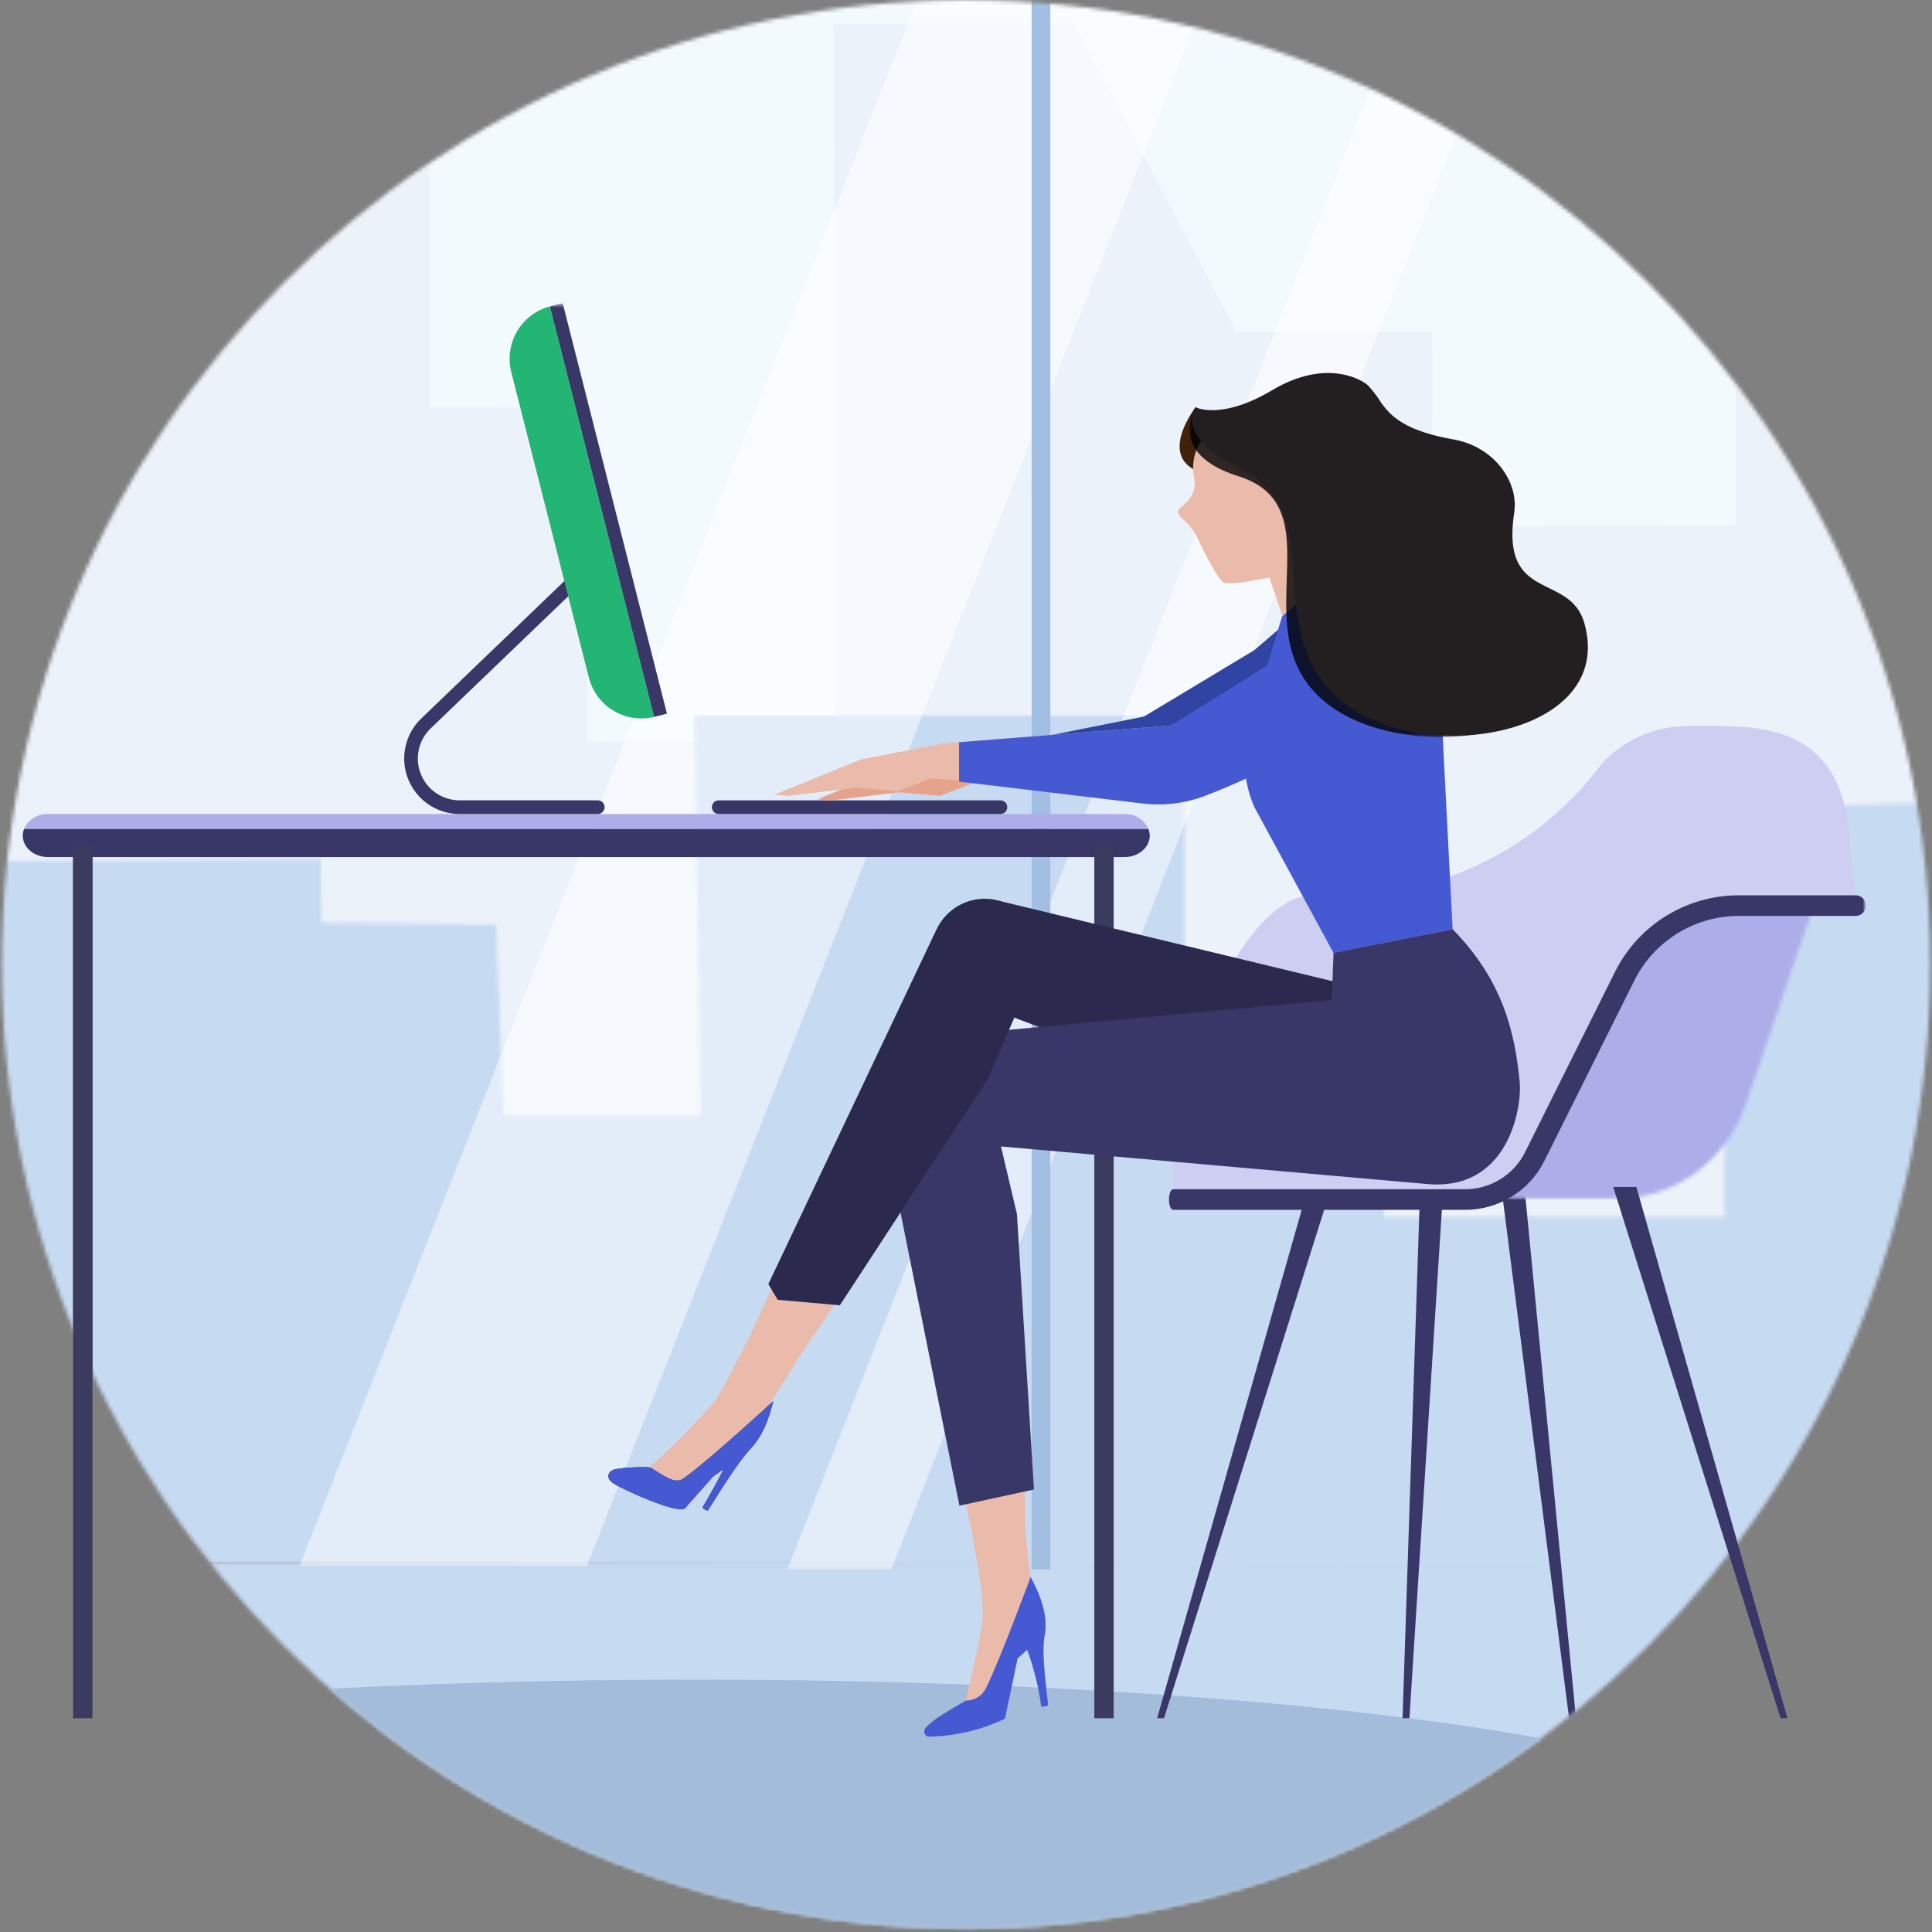 <?xml version="1.0" encoding="UTF-8"?> <svg xmlns="http://www.w3.org/2000/svg" width="518" height="518" viewBox="0 0 518 518" fill="none"><rect x="0" y="0" width="518" height="518" fill="#808080" stroke="none"/><mask id="mask0_9_3959" style="mask-type:luminance" maskUnits="userSpaceOnUse" x="0" y="0" width="518" height="518"><path d="M517.533 258.536C517.533 401.322 401.783 517.072 258.997 517.072C116.211 517.072 0.469 401.322 0.469 258.536C0.469 115.75 116.219 0 258.997 0C401.775 0 517.533 115.75 517.533 258.536Z" fill="white"></path></mask><g mask="url(#mask0_9_3959)"><mask id="mask1_9_3959" style="mask-type:luminance" maskUnits="userSpaceOnUse" x="-328" y="-250" width="1188" height="864"><path d="M859.266 -249.133H-327.059V613.253H859.266V-249.133Z" fill="white"></path></mask><g mask="url(#mask1_9_3959)"><g style="mix-blend-mode:multiply"><mask id="mask2_9_3959" style="mask-type:luminance" maskUnits="userSpaceOnUse" x="-18" y="419" width="552" height="179"><path d="M534 419.12H-17.275V597.093H534V419.12Z" fill="white"></path></mask><g mask="url(#mask2_9_3959)"><path d="M258.363 597.091C401.289 597.091 523.663 437.391 534.001 419.118H-17.274C-5.131 440.592 113.626 597.091 258.364 597.091" fill="#C6DAF2"></path></g></g></g><mask id="mask3_9_3959" style="mask-type:luminance" maskUnits="userSpaceOnUse" x="-157" y="-216" width="1017" height="796"><path d="M397.483 -204.515C139.034 -144.752 135.345 41.156 -43.43 129.985C-156.53 186.185 -195.808 326.342 -111.563 438.667C-51.114 519.267 15.606 505.252 97.423 491.235C162.191 480.135 236.423 469.044 324.494 504.886C600.413 617.177 753.381 595.124 737.913 485.831C729.113 423.664 781.194 436.937 837.838 342.283C894.482 247.629 834.596 157.099 707.909 121.955C581.222 86.811 671.309 61.255 647.027 -55.182C627.252 -150.015 584.883 -215.036 479.65 -215.044C455.676 -215.044 428.46 -211.674 397.482 -204.511" fill="white"></path></mask><g mask="url(#mask3_9_3959)"><path d="M568.608 -282.712H-324.552V379.686H568.608V-282.712Z" fill="#F2FAFE"></path><path d="M532.786 141.833L530.606 26.233H465.44V140.805L384.03 141.271V88.945H331.493L288.061 6.432H223.596V198.824H157.403V109.236H115.076V43.022H28.413V109.236H2.621V47.288H-62.724V102.062H-117.024L-116.962 10.062H-229.145L-225.634 152.462H-324.552V379.394L568.608 380.259V142.132L532.786 141.833Z" fill="#ECF2FA"></path></g><mask id="mask4_9_3959" style="mask-type:luminance" maskUnits="userSpaceOnUse" x="-157" y="191" width="726" height="230"><path d="M186.186 191.685L187.94 299.225H135.04L133.016 247.848L86.181 247.388L85.971 230.296L-19.729 230.97V288.542H-71.729L-114.558 253.112H-132.358C-159.458 302.012 -165.199 361.53 -143.938 418.942L568.606 420.77V213.767L462.334 216.725V326.242H371.025V290.288L317.613 289.971V191.685H186.186Z" fill="white"></path></mask><g mask="url(#mask4_9_3959)"><path d="M568.609 191.685H-165.196V420.772H568.609V191.685Z" fill="#C6DAF2"></path></g><g style="mix-blend-mode:screen" opacity="0.5"><mask id="mask5_9_3959" style="mask-type:luminance" maskUnits="userSpaceOnUse" x="-229" y="-242" width="401" height="663"><path d="M171.738 -241.624H-228.768V420.774H171.738V-241.624Z" fill="white"></path></mask><g mask="url(#mask5_9_3959)"><path d="M-89.121 420.773H-228.768L32.091 -241.624H171.739L-89.121 420.773Z" fill="white"></path></g></g><g style="mix-blend-mode:screen" opacity="0.5"><mask id="mask6_9_3959" style="mask-type:luminance" maskUnits="userSpaceOnUse" x="80" y="-242" width="339" height="662"><path d="M418.192 -241.624H80.272V419.927H418.192V-241.624Z" fill="white"></path></mask><g mask="url(#mask6_9_3959)"><path d="M157.333 419.927H80.272L341.132 -241.624H418.195L157.333 419.927Z" fill="white"></path></g></g><g style="mix-blend-mode:screen" opacity="0.5"><mask id="mask7_9_3959" style="mask-type:luminance" maskUnits="userSpaceOnUse" x="211" y="-242" width="289" height="663"><path d="M499.83 -241.624H211.119V420.774H499.83V-241.624Z" fill="white"></path></mask><g mask="url(#mask7_9_3959)"><path d="M238.973 420.773H211.119L471.978 -241.624H499.83L238.973 420.773Z" fill="white"></path></g></g><g style="mix-blend-mode:multiply"><mask id="mask8_9_3959" style="mask-type:luminance" maskUnits="userSpaceOnUse" x="-323" y="-240" width="892" height="662"><path d="M568.608 -239.07H-322.195V421.114H568.608V-239.07Z" fill="white"></path></mask><g mask="url(#mask8_9_3959)"><path d="M-322.195 416.444V-239.067H568.605V-201.614H-265.327V421.115L-322.195 416.444Z" fill="#F2FAFE"></path></g></g><path d="M281.615 -241.525H276.601V420.774H281.615V-241.525Z" fill="#A3BEE3"></path></g><mask id="mask9_9_3959" style="mask-type:luminance" maskUnits="userSpaceOnUse" x="0" y="0" width="518" height="518"><path d="M517.533 258.536C517.533 401.322 401.783 517.072 258.997 517.072C116.211 517.072 0.469 401.322 0.469 258.536C0.469 115.75 116.219 0 258.997 0C401.775 0 517.533 115.75 517.533 258.536Z" fill="white"></path></mask><g mask="url(#mask9_9_3959)"><path d="M-98.137 490.359C-98.137 512.466 29.357 530.385 186.628 530.385C343.899 530.385 471.393 512.467 471.393 490.359C471.393 468.251 343.899 450.335 186.628 450.335C29.357 450.335 -98.137 468.252 -98.137 490.359Z" fill="#A3BCD9"></path><mask id="mask10_9_3959" style="mask-type:luminance" maskUnits="userSpaceOnUse" x="-61" y="81" width="562" height="392"><path d="M500.256 81.281H-60.137V472.646H500.256V81.281Z" fill="white"></path></mask><g mask="url(#mask10_9_3959)"><mask id="mask11_9_3959" style="mask-type:luminance" maskUnits="userSpaceOnUse" x="-61" y="81" width="562" height="392"><path d="M500.256 81.281H-60.137V472.646H500.256V81.281Z" fill="white"></path></mask><g mask="url(#mask11_9_3959)"><path d="M12.847 218.252H301.519C302.867 218.199 304.2 218.556 305.342 219.274C306.484 219.992 307.383 221.038 307.919 222.276H6.447C6.984 221.038 7.882 219.992 9.024 219.274C10.167 218.556 11.499 218.199 12.847 218.252Z" fill="#ADADEA"></path><path d="M307.92 222.276C308.14 222.833 308.259 223.425 308.269 224.023C308.269 227.211 305.248 229.794 301.52 229.794H12.848C9.119 229.794 6.099 227.211 6.099 224.023C6.109 223.425 6.227 222.833 6.448 222.276H307.92Z" fill="#393768"></path><path d="M24.786 226.676H19.598V460.677H24.786V226.676Z" fill="#3B3B5F"></path><path d="M298.593 226.676H293.405V460.677H298.593V226.676Z" fill="#3B3B5F"></path><path d="M160.277 218.252H123.236C120.269 218.25 117.372 217.361 114.914 215.7C112.457 214.039 110.552 211.682 109.444 208.93C108.336 206.179 108.076 203.159 108.697 200.259C109.317 197.358 110.791 194.709 112.928 192.652L157.674 149.675C158.026 149.344 158.495 149.165 158.978 149.177C159.461 149.19 159.92 149.392 160.255 149.741C160.589 150.089 160.773 150.556 160.765 151.039C160.758 151.522 160.56 151.983 160.215 152.321L115.467 195.298C113.855 196.847 112.743 198.843 112.275 201.029C111.806 203.215 112.002 205.491 112.838 207.565C113.673 209.638 115.11 211.414 116.962 212.665C118.815 213.916 121 214.584 123.236 214.583H160.277C160.763 214.583 161.229 214.776 161.573 215.12C161.916 215.464 162.109 215.93 162.109 216.416C162.109 216.902 161.916 217.369 161.573 217.712C161.229 218.056 160.763 218.249 160.277 218.249" fill="#393768"></path><path d="M268.234 218.252H192.704C192.218 218.252 191.752 218.059 191.408 217.716C191.064 217.372 190.871 216.906 190.871 216.419C190.871 215.933 191.064 215.467 191.408 215.123C191.752 214.78 192.218 214.586 192.704 214.586H268.233C268.719 214.586 269.185 214.78 269.529 215.123C269.873 215.467 270.066 215.933 270.066 216.419C270.066 216.906 269.873 217.372 269.529 217.716C269.185 218.059 268.719 218.252 268.233 218.252" fill="#393768"></path><path d="M137.079 99.745L157.89 181.69C158.831 185.392 161.195 188.572 164.467 190.541C167.74 192.51 171.658 193.109 175.369 192.206L147.422 82.164C143.73 83.142 140.573 85.537 138.636 88.828C136.7 92.12 136.14 96.043 137.079 99.745Z" fill="#22B573"></path><path d="M178.818 191.338L150.87 81.281L147.57 82.12C147.522 82.133 147.476 82.151 147.427 82.164L175.374 192.206C175.423 192.194 175.474 192.19 175.521 192.177L178.818 191.338Z" fill="#393768"></path><path d="M420.696 460.677H422.542L408.724 318.247H402.514L420.696 460.677Z" fill="#393768"></path><path d="M312.092 460.677H310.246L350.746 318.247H356.956L312.092 460.677Z" fill="#393768"></path><path d="M377.889 460.677H376.043L380.77 318.247H386.98L377.889 460.677Z" fill="#393768"></path></g><mask id="mask12_9_3959" style="mask-type:luminance" maskUnits="userSpaceOnUse" x="392" y="240" width="96" height="82"><path d="M466.319 240.044C459.945 240.044 453.7 241.842 448.301 245.232C442.903 248.621 438.57 253.464 435.801 259.205L411.372 309.839C409.683 313.34 407.042 316.293 403.75 318.36C400.459 320.426 396.651 321.523 392.765 321.522H432.765C440.518 321.523 448.076 319.099 454.384 314.591C460.691 310.082 465.431 303.715 467.941 296.379L487.213 240.044H466.319Z" fill="white"></path></mask><g mask="url(#mask12_9_3959)"><path d="M487.213 240.044H392.765V321.521H487.213V240.044Z" fill="url(#paint0_linear_9_3959)"></path></g><mask id="mask13_9_3959" style="mask-type:luminance" maskUnits="userSpaceOnUse" x="-61" y="81" width="562" height="392"><path d="M500.256 81.281H-60.137V472.646H500.256V81.281Z" fill="white"></path></mask><g mask="url(#mask13_9_3959)"><path d="M351.953 240.044H359.453C373.037 240.044 386.432 236.866 398.568 230.763C410.703 224.66 421.242 215.802 429.342 204.898C432.262 201.674 435.824 199.098 439.799 197.335C443.775 195.571 448.075 194.66 452.424 194.66H460.424C474.669 194.66 491.98 196.685 495.412 220.322L497.401 240.044H466.318C459.944 240.044 453.7 241.842 448.301 245.231C442.903 248.62 438.57 253.463 435.8 259.204L411.372 309.838C409.684 313.339 407.042 316.292 403.75 318.359C400.459 320.425 396.651 321.521 392.764 321.521H314.61V312.23C314.61 285.071 333.549 240.044 351.953 240.044Z" fill="#CECEF2"></path><path d="M314.609 324.38H392.764C397.137 324.396 401.429 323.203 405.167 320.933C408.905 318.662 411.943 315.403 413.945 311.515L438.373 262.543C441.014 257.415 445.022 253.115 449.953 250.121C454.884 247.126 460.547 245.553 466.316 245.574H497.395C497.767 245.589 498.138 245.528 498.486 245.395C498.833 245.262 499.151 245.061 499.419 244.803C499.687 244.545 499.9 244.235 500.046 243.893C500.192 243.55 500.267 243.182 500.267 242.809C500.267 242.437 500.192 242.069 500.046 241.726C499.9 241.384 499.687 241.074 499.419 240.816C499.151 240.558 498.833 240.357 498.486 240.224C498.138 240.091 497.767 240.03 497.395 240.044H466.318C459.485 240.019 452.779 241.883 446.939 245.43C441.099 248.977 436.353 254.069 433.226 260.144L408.797 309.117C407.281 312.06 404.982 314.527 402.152 316.245C399.323 317.963 396.074 318.866 392.764 318.854H314.609C313.029 318.854 313.029 324.384 314.609 324.384" fill="#393768"></path><path d="M369.281 178.414C365.759 174.178 355.396 144.314 352.705 132.189L335.317 139.971C340.547 156.008 348.655 177.682 350.872 189.143L369.281 178.414Z" fill="#EABBAB"></path><g opacity="0.1"><mask id="mask14_9_3959" style="mask-type:luminance" maskUnits="userSpaceOnUse" x="336" y="134" width="18" height="21"><path d="M353.649 134.877H336.261V154.604H353.649V134.877Z" fill="white"></path></mask><g mask="url(#mask14_9_3959)"><path d="M353.649 134.877L336.262 142.659C339.222 151.497 337.462 146.299 340.277 154.603C340.277 154.603 349.361 141.092 353.649 134.877Z" fill="black"></path></g></g><path d="M371.198 164.139C367.156 158.291 352.31 160.58 346.338 165.713L336.298 174.34L306.731 192.127L264.331 200.586L242.118 204.911L219.049 214.322L222.682 214.643L241.094 212.424L251.944 213.382L261.081 209.951L306.324 211.425C326.401 204.692 341.881 199.496 365.471 183.434C372.04 179.362 375.133 169.841 371.192 164.14" fill="#E6A38C"></path><path d="M271.221 199.212L306.732 192.127L336.3 174.339L346.34 165.712C352.312 160.579 367.158 158.29 371.199 164.138C375.141 169.838 372.048 179.36 365.479 183.432C341.889 199.494 326.409 204.69 306.332 211.424L271.222 210.279L271.221 199.212Z" fill="#3044A3"></path><path d="M343.756 165.281L362.331 148.809C374.181 155.023 382.474 162.98 385.641 174.841L389.478 249.15L357.542 255.506L336.281 216.332C333.376 209.573 332.843 202.031 334.768 194.932L343.756 165.281Z" fill="#4559D3"></path><path d="M378.509 166.528C374.467 160.68 359.621 162.969 353.649 168.102L343.609 176.729L314.042 194.517L252.895 199.333L230.682 203.658L207.613 213.07L211.246 213.391L229.657 211.172L240.508 212.13L249.648 208.696L313.648 213.813C333.724 207.08 349.205 201.884 372.794 185.822C379.363 181.75 382.456 172.229 378.515 166.528" fill="#EABBAB"></path><path d="M257.138 198.998L314.043 194.516L343.291 176.229L353.65 168.101C359.623 162.969 374.468 160.68 378.51 166.527C382.452 172.227 379.359 181.749 372.79 185.821C352.679 199.515 339.165 207.204 323.176 213.347C317.826 215.4 312.056 216.116 306.367 215.434L257.139 209.56L257.138 198.998Z" fill="#4559D3"></path><path d="M258.831 456.121C261.156 446.846 263.225 437.172 263.522 433.332C263.405 429.005 262.992 424.69 262.286 420.419C261.935 418.019 261.33 415.519 260.955 412.901L254.455 380.591H274.679L274.765 407.808L275.018 412.028L277.553 432.786C277.794 433.682 277.834 434.619 277.672 435.532C277.509 436.445 277.148 437.311 276.613 438.068L274.908 440.197C273.024 442.505 271.726 445.234 271.124 448.151C270.384 452.311 269.407 456.425 268.197 460.473C267.972 461.073 250.949 466.401 248.951 464.448C248.065 463.583 253.291 459.939 258.835 456.122" fill="#EABBAB"></path><path d="M276.332 422.812C276.332 422.812 267.941 445.512 264.252 452.838C263.732 453.786 262.964 454.577 262.031 455.125C261.098 455.673 260.034 455.959 258.952 455.952C255.112 458.263 250.568 460.652 248.508 462.928C248.276 463.078 248.089 463.289 247.966 463.537C247.843 463.784 247.789 464.061 247.81 464.337C247.83 464.613 247.924 464.878 248.082 465.105C248.24 465.332 248.456 465.512 248.708 465.628C255.884 465.544 262.957 463.905 269.438 460.823L272.848 444.623L275.407 442.334C277.215 447.249 278.475 452.349 279.166 457.541C279.487 457.6 279.817 457.596 280.136 457.527C280.455 457.459 280.757 457.327 281.025 457.141C280.161 449.648 279.225 442.007 280.197 438.051C280.91 432.87 279.034 427.866 276.331 422.819" fill="#4559D3"></path><path d="M173.621 393.812C179.769 388.52 185.514 382.777 190.807 376.63C192.928 374.507 196.707 366.635 201.007 358.269L213.597 330.847H236.603L214.843 362.886L199.099 388.098C198.922 388.382 198.69 388.628 198.417 388.821C197.19 389.689 194.15 391.44 194.111 391.481C189.049 396.692 182.976 403.726 182.284 403.696C179.819 403.586 164.718 398.289 164.257 395.843C163.796 393.397 172.003 394.777 173.621 393.813" fill="#EABBAB"></path><path d="M207.318 375.674C207.318 375.674 190.005 391.653 183.171 396.463C180.971 398.009 177.995 395.663 174.586 393.595C174.269 393.082 165.535 393.464 164.24 394.163C162.84 394.918 162.64 396.404 164.273 397.579C166.573 399.237 181.973 406.133 183.638 404.4L191.109 395.963L194.009 393.876C192.574 396.859 190.809 399.952 188.346 404.186C188.702 404.631 189.213 404.926 189.776 405.013C193.786 398.613 198.262 391.513 201.404 388.225C204.473 384.948 206.104 380.525 207.322 375.673" fill="#192540"></path><path d="M395.567 272.296L267.847 241.531L260.315 268.458L383.63 314.971L395.567 272.296Z" fill="#2B294E"></path><path d="M407.461 290.134C406.17 276.841 402.961 262.849 389.475 249.15L357.548 255.473L357.048 268.126L251.077 277.896C243.035 277.925 233.703 286.345 235.263 294.229C235.271 294.272 235.283 294.311 235.291 294.353H235.263L257.241 403.695L277.22 399.355L272.661 325.517L268.377 307.383L382.361 317.434C404.474 319.601 408.08 296.95 407.461 290.134Z" fill="#393768"></path><path d="M278.278 255.23C278.28 251.982 277.173 248.83 275.14 246.298C273.106 243.765 270.269 242.003 267.098 241.303C263.926 240.603 260.61 241.007 257.7 242.449C254.79 243.89 252.459 246.283 251.094 249.23L251.08 249.225L206.008 344.282L208.513 348.498L225.18 349.963L264.9 289.195L277.1 260.913H277.095C277.876 259.121 278.278 257.187 278.278 255.233" fill="#2B294E"></path><path d="M207.318 375.674C207.318 375.674 190.005 391.653 183.171 396.463C180.971 398.009 177.995 395.663 174.586 393.595C174.269 393.082 165.535 393.464 164.24 394.163C162.84 394.918 162.64 396.404 164.273 397.579C166.573 399.237 181.973 406.133 183.638 404.4L191.109 395.963L194.009 393.876C192.574 396.859 190.809 399.952 188.346 404.186C188.702 404.631 189.213 404.926 189.776 405.013C193.786 398.613 198.262 391.513 201.404 388.225C204.473 384.948 206.104 380.525 207.322 375.673" fill="#4559D3"></path><path d="M320.563 109.191C320.563 109.191 311.416 120.848 319.845 125.732C325.545 129.032 335.905 124.338 342.014 120.951C343.901 119.941 345.43 118.373 346.391 116.46C347.352 114.547 347.697 112.384 347.381 110.267C346.781 106.725 344.665 104.742 337.891 107.367C324.344 112.619 320.564 109.189 320.564 109.189" fill="#42210B"></path><path d="M317.154 139.22C317.414 139.447 317.676 139.674 317.908 139.909C319.222 141.159 320.294 142.641 321.07 144.28C323.189 148.798 326.82 155.763 328.212 156.254C330.867 157.214 346.758 153.444 346.758 153.444L358.258 134.096C358.775 132.695 359.117 131.236 359.278 129.751C359.658 126.817 359.362 123.835 358.415 121.032C354.99 111.04 346.702 106.505 332.515 110.963C327.79 112.463 318.077 117.498 320.202 128.373C320.389 129.369 320.349 130.393 320.085 131.371C319.822 132.349 319.341 133.254 318.68 134.021C318.061 134.762 317.363 135.433 316.598 136.021C315.198 137.069 316.027 138.294 317.151 139.221" fill="#EABBAB"></path><g opacity="0.8"><mask id="mask15_9_3959" style="mask-type:luminance" maskUnits="userSpaceOnUse" x="318" y="101" width="105" height="97"><path d="M422.927 101.461H318.892V197.61H422.927V101.461Z" fill="white"></path></mask><g mask="url(#mask15_9_3959)"><path d="M355.223 188.181C376.844 206.004 430.612 198.189 422 167.856C418.109 154.15 399.458 162.556 403.193 138.256C404.493 129.819 397.6 120.502 387.032 118.642C368.068 115.307 368.509 108.504 364.055 104.181C362.264 102.443 353.611 98.007 339.361 106.472C325.607 114.65 320.561 109.19 320.561 109.19C320.561 109.19 312.448 121.498 331.99 127.663C358.68 136.084 332.365 169.337 355.223 188.179" fill="black"></path></g></g><path d="M332.774 125.78C335.59 127.071 338.097 128.949 340.129 131.287C342.161 133.624 343.67 136.369 344.556 139.337C349.291 154.018 343.126 174.329 359.737 188.014C381.355 205.83 433.403 197.387 424.787 167.058C420.887 153.358 402.251 161.758 405.98 137.458C407.28 129.025 400.38 119.708 389.816 117.843C376.666 115.543 372.845 111.553 370.249 107.895C369.26 106.289 368.119 104.782 366.84 103.395C365.04 101.647 355.379 96.135 341.127 104.59C327.387 112.778 320.563 109.196 320.563 109.196C320.563 109.196 314.392 116.715 332.773 125.781" fill="#231F20"></path></g></g></g><path d="M24.786 226.676H19.598V460.677H24.786V226.676Z" fill="#3B3B5F"></path><path d="M477.392 460.676H479.238L438.738 318.246H432.528L477.392 460.676Z" fill="#393768"></path><defs><linearGradient id="paint0_linear_9_3959" x1="-60.114" y1="472.661" x2="-59.264" y2="472.661" gradientUnits="userSpaceOnUse"><stop stop-color="#CECEF2"></stop><stop offset="0.6" stop-color="#B6B6EC"></stop><stop offset="1" stop-color="#ADADEA"></stop></linearGradient></defs></svg> 